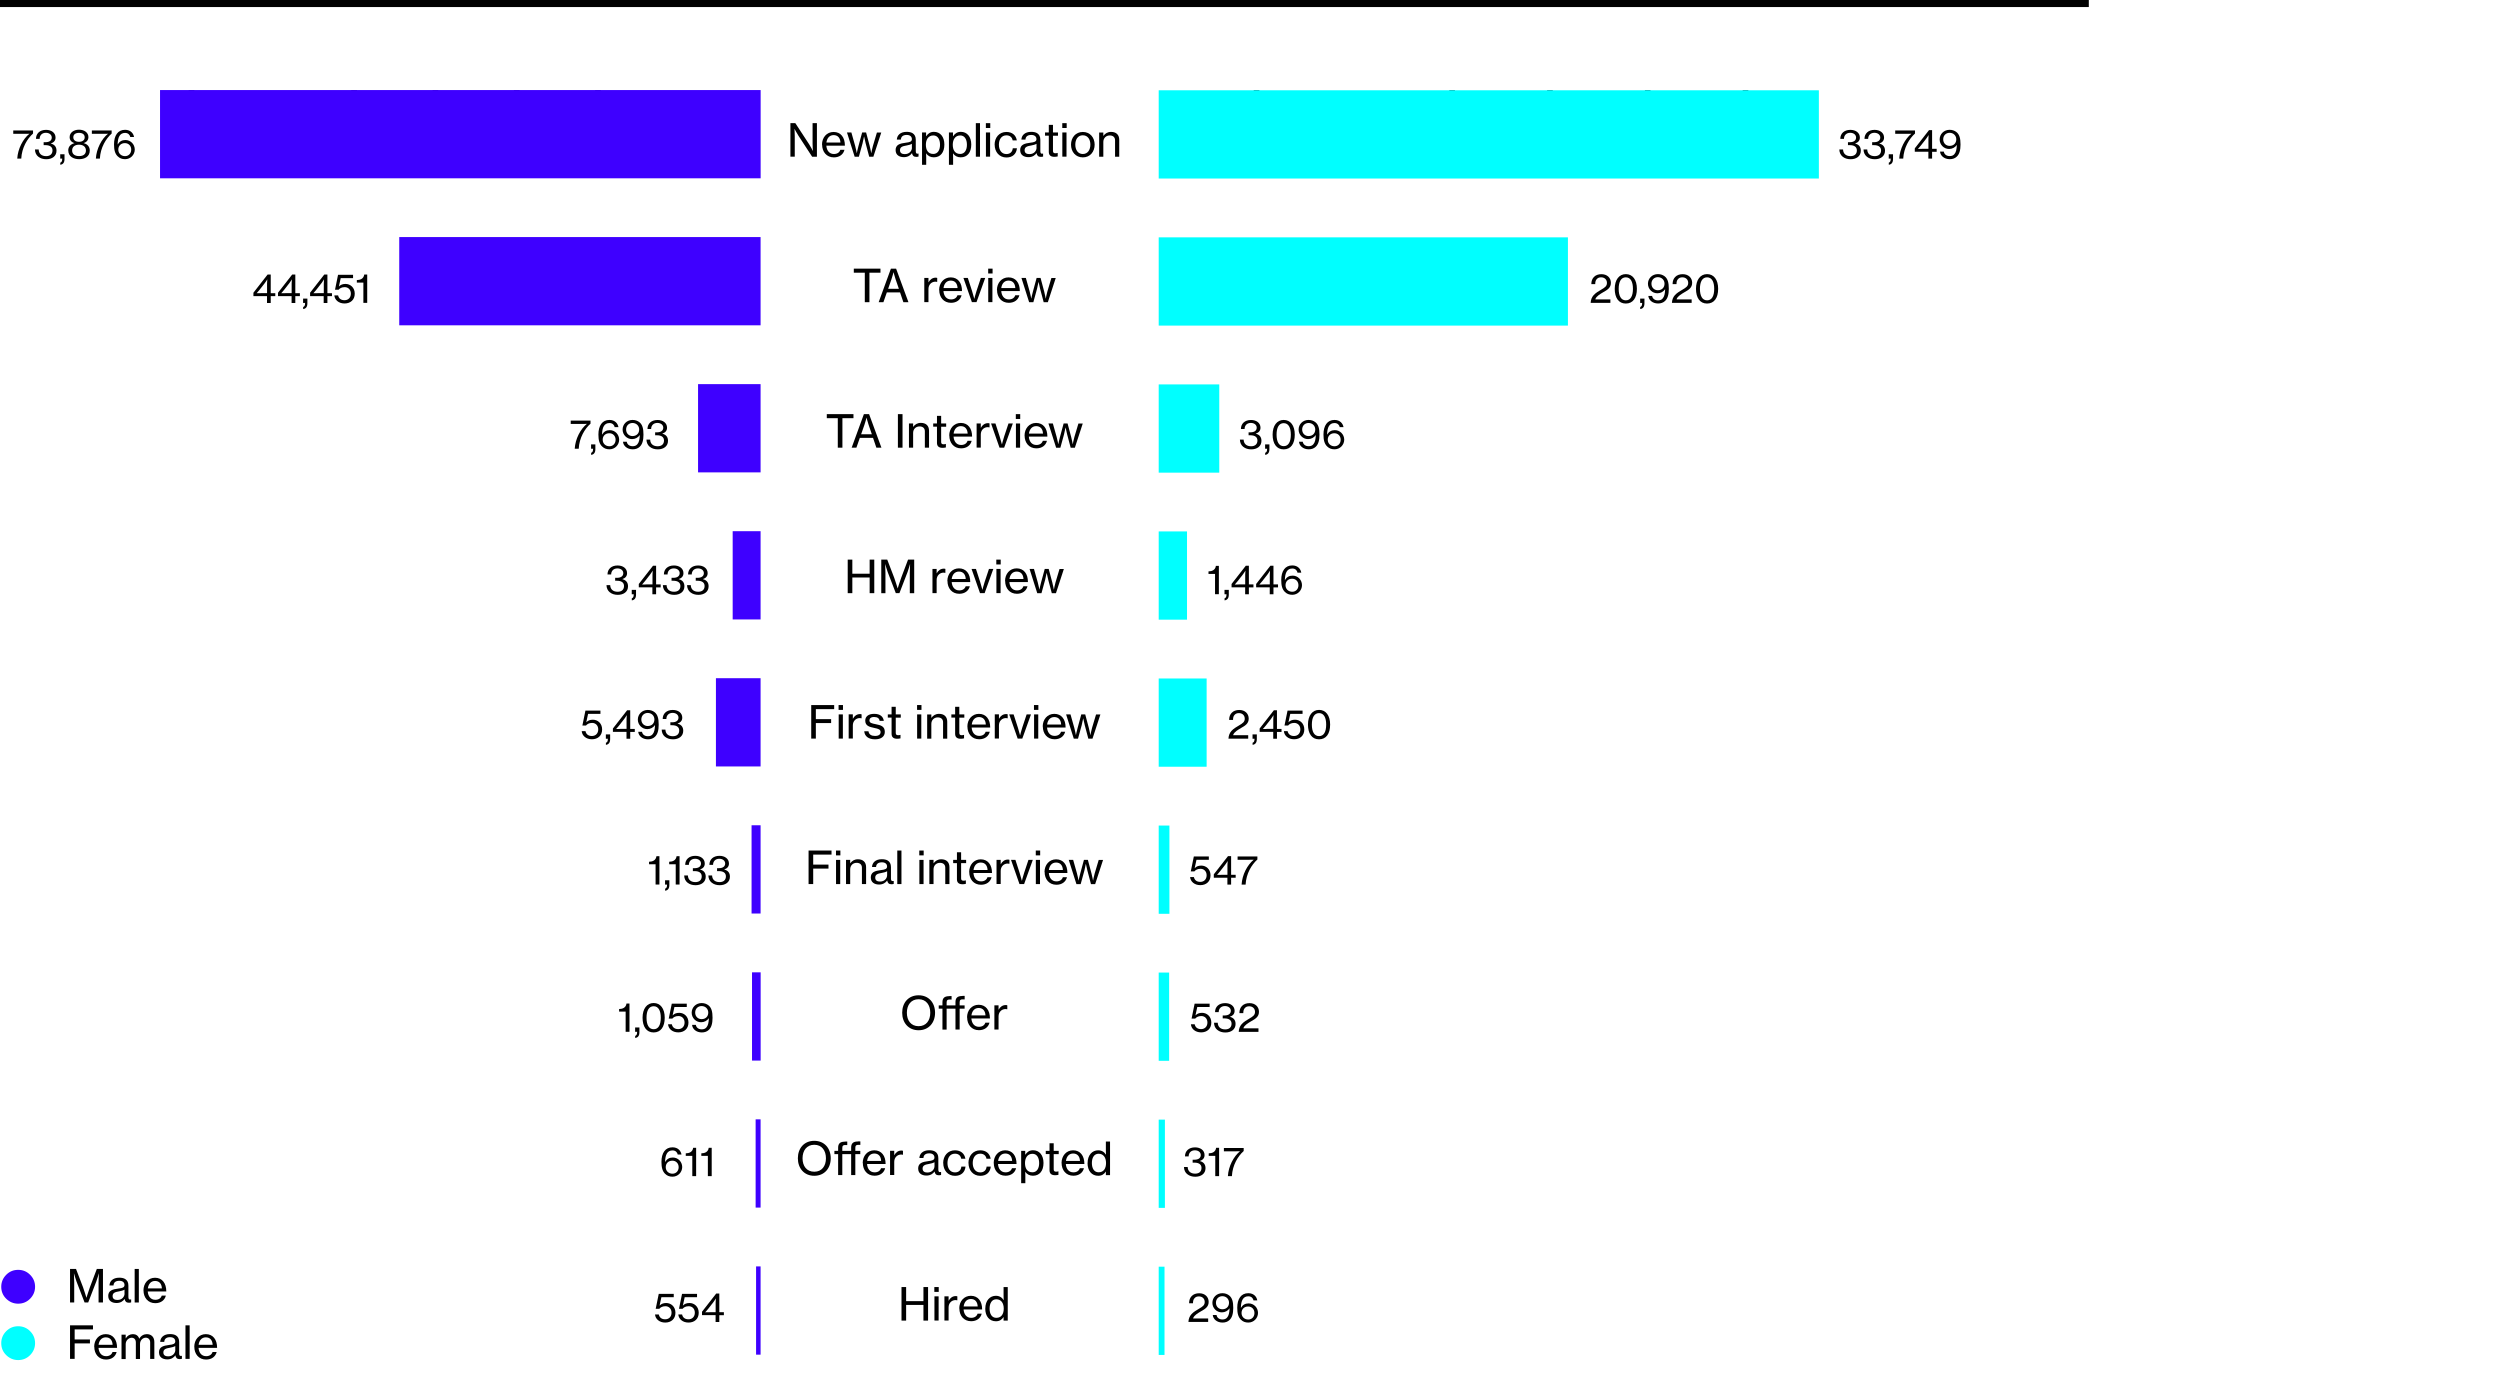 <?xml version="1.0" encoding="UTF-8"?><svg id="Ebene_1" xmlns="http://www.w3.org/2000/svg" viewBox="0 0 443.34 243.56"><defs><style>.cls-1{stroke-width:1.5px;}.cls-1,.cls-2{fill:none;stroke:#000;}.cls-3{fill:#3e00ff;}.cls-4{fill:#3e00ff;}.cls-2{stroke-miterlimit:10;}.cls-5{fill:aqua;}</style></defs><path class="cls-2" d="M222.83,16.01v5.87M257.51,16.01v5.87M274.86,16.01v5.87M292.2,16.01v5.87M309.54,16.01v5.87"/><rect class="cls-5" x="205.48" y="16.01" width="117.07" height="15.65"/><rect class="cls-5" x="205.48" y="42.09" width="72.57" height="15.65"/><rect class="cls-5" x="205.48" y="68.17" width="10.74" height="15.65"/><rect class="cls-5" x="205.48" y="94.24" width="5.02" height="15.65"/><rect class="cls-5" x="205.48" y="120.32" width="8.5" height="15.65"/><rect class="cls-5" x="205.48" y="146.4" width="1.9" height="15.65"/><rect class="cls-5" x="205.48" y="172.47" width="1.85" height="15.65"/><rect class="cls-5" x="205.48" y="198.55" width="1.1" height="15.65"/><rect class="cls-5" x="205.48" y="224.63" width="1.03" height="15.65"/><path class="cls-2" d="M106.05,15.97v5.87M91.63,15.97v5.87M77.21,15.97v5.87M62.8,15.97v5.87M33.96,15.97v5.87"/><rect class="cls-3" x="28.38" y="15.97" width="106.51" height="15.65"/><rect class="cls-3" x="70.8" y="42.04" width="64.08" height="15.65"/><rect class="cls-3" x="123.79" y="68.12" width="11.09" height="15.65"/><rect class="cls-3" x="129.93" y="94.2" width="4.95" height="15.65"/><rect class="cls-3" x="126.96" y="120.27" width="7.92" height="15.65"/><rect class="cls-3" x="133.28" y="146.35" width="1.6" height="15.65"/><rect class="cls-3" x="133.36" y="172.43" width="1.53" height="15.65"/><rect class="cls-3" x="134" y="198.5" width=".88" height="15.65"/><rect class="cls-3" x="134.08" y="224.58" width=".8" height="15.65"/><path d="M5.21,23.72h0s-.39.01-.92.01h-1.94v-.59h3.51v.54c-1.01.9-1.99,2.49-2.09,4.45h-.71c.1-1.75,1.02-3.5,2.15-4.41Z"/><path d="M6.79,27.79c-.36-.29-.58-.73-.59-1.28h.66c.02.74.51,1.18,1.32,1.18.67,0,1.13-.34,1.13-1.02,0-.61-.46-.93-1.26-.93h-.31v-.52h.31c.74,0,1.13-.32,1.13-.83s-.46-.84-1.04-.84c-.7,0-1.11.46-1.11,1.08h-.65c0-.94.67-1.6,1.79-1.6.94,0,1.68.51,1.68,1.37,0,.56-.34.88-.83,1.04v.02c.69.18,1,.62,1,1.27,0,.97-.79,1.51-1.81,1.51-.56,0-1.05-.15-1.41-.45Z"/><path d="M10.69,28.85c.2-.07.34-.21.34-.65v-.07h-.35v-.77h.76v.84c0,.62-.25.95-.75,1.02v-.36Z"/><path d="M12.1,26.69c0-.71.46-1.12,1.09-1.3v-.02c-.54-.16-.84-.54-.84-1.05,0-.8.72-1.32,1.66-1.32s1.67.51,1.67,1.31c0,.51-.3.89-.83,1.06v.02c.64.16,1.07.62,1.07,1.3,0,1.11-.93,1.54-1.88,1.54s-1.93-.43-1.93-1.54ZM15.24,26.69c0-.63-.46-1.03-1.23-1.03s-1.22.4-1.22,1.03.46.99,1.24.99,1.21-.37,1.21-.99ZM15.02,24.35c0-.5-.38-.79-1.01-.79s-1.01.29-1.01.79.39.8,1.01.8,1.01-.3,1.01-.8Z"/><path d="M19.15,23.72h0s-.39.01-.92.01h-1.94v-.59h3.51v.54c-1.01.9-1.99,2.49-2.09,4.45h-.71c.1-1.75,1.02-3.5,2.15-4.41Z"/><path d="M20.91,27.76c-.52-.48-.69-1.16-.69-2.16,0-.78.17-1.43.5-1.88.33-.45.81-.7,1.46-.7,1,0,1.5.67,1.59,1.28h-.67c-.05-.34-.35-.73-.91-.73-.94,0-1.3.76-1.33,2.05h.01c.33-.55.77-.79,1.37-.79.92,0,1.65.75,1.66,1.68,0,.95-.76,1.72-1.72,1.72-.56,0-.97-.18-1.27-.48ZM23.27,26.54c0-.69-.48-1.16-1.12-1.16-.69,0-1.17.46-1.17,1.15s.52,1.16,1.19,1.16c.63,0,1.1-.47,1.1-1.16Z"/><path d="M47.36,52.51h-2.42v-.6l2.52-3.23h.55v3.31h.81v.53h-.81v1.21h-.66v-1.21ZM46.23,51.98h1.13v-1.69c0-.27.04-.74.04-.74h-.01s-.23.39-.43.65l-.92,1.18c-.2.25-.53.62-.53.62h0s.46-.01.74-.01Z"/><path d="M51.72,52.51h-2.42v-.6l2.52-3.23h.55v3.31h.81v.53h-.81v1.21h-.66v-1.21ZM50.59,51.98h1.13v-1.69c0-.27.04-.74.04-.74h-.01s-.23.39-.43.65l-.92,1.18c-.2.25-.53.62-.53.62h0s.46-.01.74-.01Z"/><path d="M53.76,54.44c.2-.07.34-.21.34-.65v-.07h-.35v-.77h.76v.84c0,.62-.25.95-.75,1.02v-.36Z"/><path d="M57.41,52.51h-2.42v-.6l2.52-3.23h.55v3.31h.81v.53h-.81v1.21h-.66v-1.21ZM56.29,51.98h1.13v-1.69c0-.27.04-.74.04-.74h-.01s-.23.39-.43.65l-.92,1.18c-.2.25-.53.62-.53.62h0s.46-.01.74-.01Z"/><path d="M59.29,52.38h.67c.1.5.46.86,1.13.86s1.13-.46,1.13-1.17-.48-1.15-1.08-1.15c-.55,0-.9.22-1.09.46h-.64l.54-2.65h2.66v.59h-2.19l-.32,1.48h.01c.28-.29.64-.45,1.16-.45.84,0,1.64.63,1.64,1.73s-.77,1.74-1.81,1.74-1.75-.64-1.81-1.44Z"/><path d="M64.44,50.12h-1.16v-.45c.63-.01,1.22-.25,1.31-.98h.53v5.02h-.68v-3.59Z"/><path d="M104.07,75.17h0s-.39.01-.92.01h-1.94v-.59h3.51v.54c-1.01.9-1.99,2.49-2.09,4.45h-.71c.1-1.75,1.02-3.5,2.15-4.41Z"/><path d="M104.83,80.3c.2-.07.34-.21.34-.65v-.07h-.35v-.77h.76v.84c0,.62-.25.95-.75,1.02v-.36Z"/><path d="M106.81,79.21c-.52-.48-.69-1.16-.69-2.16,0-.78.17-1.43.5-1.88.33-.45.81-.7,1.46-.7,1,0,1.5.67,1.59,1.28h-.67c-.05-.34-.35-.73-.91-.73-.94,0-1.3.76-1.33,2.05h.01c.33-.55.77-.79,1.37-.79.92,0,1.65.75,1.66,1.68,0,.95-.76,1.72-1.72,1.72-.56,0-.97-.18-1.27-.48ZM109.17,77.99c0-.69-.48-1.16-1.12-1.16-.69,0-1.17.46-1.17,1.15s.52,1.16,1.19,1.16c.63,0,1.1-.47,1.1-1.16Z"/><path d="M110.47,78.34h.68c.06.41.4.79,1.04.79.37,0,.64-.11.83-.34.29-.32.41-.85.44-1.63h-.01c-.32.44-.78.71-1.37.71-.92,0-1.67-.76-1.67-1.69,0-.95.75-1.71,1.77-1.71.5,0,.88.16,1.18.38.57.43.75,1.15.75,2.24,0,1-.2,1.73-.69,2.16-.3.28-.71.43-1.21.43-.99,0-1.67-.61-1.73-1.34ZM113.35,76.17c0-.69-.53-1.16-1.18-1.16s-1.14.47-1.14,1.16.5,1.16,1.13,1.16c.73,0,1.19-.48,1.19-1.16Z"/><path d="M115.23,79.24c-.36-.29-.58-.73-.59-1.28h.66c.02.74.51,1.18,1.32,1.18.67,0,1.13-.34,1.13-1.02,0-.61-.46-.93-1.26-.93h-.31v-.52h.31c.74,0,1.13-.32,1.13-.83s-.46-.84-1.04-.84c-.7,0-1.11.46-1.11,1.08h-.65c0-.94.67-1.6,1.79-1.6.94,0,1.68.51,1.68,1.37,0,.56-.34.88-.83,1.04v.02c.69.18,1,.62,1,1.27,0,.97-.79,1.51-1.81,1.51-.56,0-1.05-.15-1.41-.45Z"/><path d="M108.14,105.04c-.36-.29-.58-.73-.59-1.28h.66c.02.74.51,1.18,1.32,1.18.67,0,1.13-.34,1.13-1.02,0-.61-.46-.93-1.26-.93h-.31v-.52h.31c.74,0,1.13-.32,1.13-.83s-.46-.84-1.04-.84c-.7,0-1.11.46-1.11,1.08h-.65c0-.94.67-1.6,1.79-1.6.94,0,1.68.51,1.68,1.37,0,.56-.34.88-.83,1.04v.02c.69.18,1,.62,1,1.27,0,.97-.79,1.51-1.81,1.51-.56,0-1.05-.15-1.41-.45Z"/><path d="M112.04,106.1c.2-.07.34-.21.34-.65v-.07h-.35v-.77h.76v.84c0,.62-.25.95-.75,1.02v-.36Z"/><path d="M115.7,104.16h-2.42v-.6l2.52-3.23h.55v3.31h.81v.53h-.81v1.21h-.66v-1.21ZM114.58,103.64h1.13v-1.69c0-.27.04-.74.04-.74h-.01s-.23.39-.43.65l-.92,1.18c-.2.25-.53.62-.53.62h0s.46-.01.74-.01Z"/><path d="M118.14,105.04c-.36-.29-.58-.73-.59-1.28h.66c.02.74.51,1.18,1.32,1.18.67,0,1.13-.34,1.13-1.02,0-.61-.46-.93-1.26-.93h-.31v-.52h.31c.74,0,1.13-.32,1.13-.83s-.46-.84-1.04-.84c-.7,0-1.11.46-1.11,1.08h-.65c0-.94.67-1.6,1.79-1.6.94,0,1.68.51,1.68,1.37,0,.56-.34.88-.83,1.04v.02c.69.18,1,.62,1,1.27,0,.97-.79,1.51-1.81,1.51-.56,0-1.05-.15-1.41-.45Z"/><path d="M122.43,105.04c-.36-.29-.58-.73-.59-1.28h.66c.02.74.51,1.18,1.32,1.18.67,0,1.13-.34,1.13-1.02,0-.61-.46-.93-1.26-.93h-.31v-.52h.31c.74,0,1.13-.32,1.13-.83s-.46-.84-1.04-.84c-.7,0-1.11.46-1.11,1.08h-.65c0-.94.67-1.6,1.79-1.6.94,0,1.68.51,1.68,1.37,0,.56-.34.88-.83,1.04v.02c.69.18,1,.62,1,1.27,0,.97-.79,1.51-1.81,1.51-.56,0-1.05-.15-1.41-.45Z"/><path d="M103.16,129.66h.67c.1.5.46.86,1.13.86s1.13-.46,1.13-1.17-.48-1.15-1.08-1.15c-.55,0-.9.22-1.09.46h-.64l.54-2.65h2.66v.59h-2.19l-.32,1.48h.01c.28-.29.64-.45,1.16-.45.84,0,1.64.63,1.64,1.73s-.77,1.74-1.81,1.74-1.75-.64-1.81-1.44Z"/><path d="M107.45,131.72c.2-.07.34-.21.34-.65v-.07h-.35v-.77h.76v.84c0,.62-.25.95-.75,1.02v-.36Z"/><path d="M111.11,129.79h-2.42v-.6l2.52-3.23h.55v3.31h.81v.53h-.81v1.21h-.66v-1.21ZM109.98,129.26h1.13v-1.69c0-.27.04-.74.04-.74h-.01s-.23.39-.43.65l-.92,1.18c-.2.25-.53.62-.53.62h0s.46-.01.74-.01Z"/><path d="M113.17,129.77h.68c.06.41.4.79,1.04.79.37,0,.64-.11.83-.34.29-.32.41-.85.44-1.63h-.01c-.32.44-.78.71-1.37.71-.92,0-1.67-.76-1.67-1.69,0-.95.75-1.71,1.77-1.71.5,0,.88.16,1.18.38.57.43.75,1.15.75,2.24,0,1-.2,1.73-.69,2.16-.3.28-.71.43-1.21.43-.99,0-1.67-.61-1.73-1.34ZM116.05,127.59c0-.69-.53-1.16-1.18-1.16s-1.14.47-1.14,1.16.5,1.16,1.13,1.16c.73,0,1.19-.48,1.19-1.16Z"/><path d="M117.93,130.66c-.36-.29-.58-.73-.59-1.28h.66c.02.74.51,1.18,1.32,1.18.67,0,1.13-.34,1.13-1.02,0-.61-.46-.93-1.26-.93h-.31v-.52h.31c.74,0,1.13-.32,1.13-.83s-.46-.84-1.04-.84c-.7,0-1.11.46-1.11,1.08h-.65c0-.94.67-1.6,1.79-1.6.94,0,1.68.51,1.68,1.37,0,.56-.34.88-.83,1.04v.02c.69.18,1,.62,1,1.27,0,.97-.79,1.51-1.81,1.51-.56,0-1.05-.15-1.41-.45Z"/><path d="M117.99,208.2c-.52-.48-.69-1.16-.69-2.16,0-.78.17-1.43.5-1.88.33-.45.81-.7,1.46-.7,1,0,1.5.67,1.59,1.28h-.67c-.05-.34-.35-.73-.91-.73-.94,0-1.3.76-1.33,2.05h.01c.33-.55.77-.79,1.37-.79.92,0,1.65.75,1.66,1.68,0,.95-.76,1.72-1.72,1.72-.56,0-.97-.18-1.27-.48ZM120.35,206.99c0-.69-.48-1.16-1.12-1.16-.69,0-1.17.46-1.17,1.15s.52,1.16,1.19,1.16c.63,0,1.1-.47,1.1-1.16Z"/><path d="M122.77,204.98h-1.16v-.45c.63-.01,1.22-.25,1.31-.98h.53v5.02h-.68v-3.59Z"/><path d="M125.53,204.98h-1.16v-.45c.63-.01,1.22-.25,1.31-.98h.53v5.02h-.68v-3.59Z"/><path d="M116.16,233.1h.67c.1.5.46.86,1.13.86s1.13-.46,1.13-1.17-.48-1.15-1.08-1.15c-.55,0-.9.22-1.09.46h-.64l.54-2.65h2.66v.59h-2.19l-.32,1.48h.01c.28-.29.64-.45,1.16-.45.84,0,1.64.63,1.64,1.73s-.77,1.74-1.81,1.74-1.75-.64-1.81-1.44Z"/><path d="M120.29,233.1h.67c.1.5.46.86,1.13.86s1.13-.46,1.13-1.17-.48-1.15-1.08-1.15c-.55,0-.9.22-1.09.46h-.64l.54-2.65h2.66v.59h-2.19l-.32,1.48h.01c.28-.29.64-.45,1.16-.45.84,0,1.64.63,1.64,1.73s-.77,1.74-1.81,1.74-1.75-.64-1.81-1.44Z"/><path d="M126.91,233.22h-2.42v-.6l2.52-3.23h.55v3.31h.81v.53h-.81v1.21h-.66v-1.21ZM125.78,232.7h1.13v-1.69c0-.27.04-.74.04-.74h-.01s-.23.39-.43.65l-.92,1.18c-.2.25-.53.62-.53.62h0s.46-.01.74-.01Z"/><path d="M110.95,179.39h-1.16v-.45c.63-.01,1.22-.25,1.31-.98h.53v5.02h-.68v-3.59Z"/><path d="M112.64,183.7c.2-.07.34-.21.34-.65v-.07h-.35v-.77h.76v.84c0,.62-.25.95-.75,1.02v-.36Z"/><path d="M113.95,180.48c0-1.61.78-2.61,1.97-2.61s1.96.98,1.96,2.61-.71,2.61-1.97,2.61-1.96-1.02-1.96-2.61ZM117.18,180.48c0-1.24-.41-2.04-1.26-2.04s-1.27.78-1.27,2.04.42,2.04,1.27,2.04,1.26-.78,1.26-2.04Z"/><path d="M118.47,181.64h.67c.1.5.46.86,1.13.86s1.13-.46,1.13-1.17-.48-1.15-1.08-1.15c-.55,0-.9.22-1.09.46h-.64l.54-2.65h2.66v.59h-2.19l-.32,1.48h.01c.28-.29.64-.45,1.16-.45.84,0,1.64.63,1.64,1.73s-.77,1.74-1.81,1.74-1.75-.64-1.81-1.44Z"/><path d="M122.72,181.75h.68c.06.41.4.79,1.04.79.37,0,.64-.11.83-.34.29-.32.41-.85.44-1.63h-.01c-.32.44-.78.71-1.37.71-.92,0-1.67-.76-1.67-1.69,0-.95.75-1.71,1.77-1.71.5,0,.88.16,1.18.38.57.43.75,1.15.75,2.24,0,1-.2,1.73-.69,2.16-.3.28-.71.43-1.21.43-.99,0-1.67-.61-1.73-1.34ZM125.6,179.57c0-.69-.53-1.16-1.18-1.16s-1.14.47-1.14,1.16.5,1.16,1.13,1.16c.73,0,1.19-.48,1.19-1.16Z"/><path class="cls-4" d="M5.34,226.07c-.58-.59-1.29-.88-2.12-.88s-1.54.29-2.12.88-.88,1.29-.88,2.12.29,1.54.88,2.12c.59.58,1.3.88,2.12.88s1.54-.29,2.12-.88c.58-.59.88-1.29.88-2.12s-.29-1.53-.88-2.12h0Z"/><path d="M12.42,225.03h1.06l1.24,3.23c.24.65.6,1.86.6,1.86h.02s.37-1.21.61-1.86l1.22-3.23h1.09v5.95h-.78v-3.6c0-.53.05-1.53.05-1.53h-.02s-.24.9-.42,1.36l-1.45,3.77h-.64l-1.45-3.77c-.17-.46-.42-1.36-.42-1.36h-.02s.05,1,.05,1.53v3.6h-.74v-5.95Z"/><path d="M19.19,229.85c0-1,.74-1.21,1.85-1.35.63-.07,1.04-.18,1.04-.62,0-.46-.33-.75-.92-.75-.68,0-1.01.32-1.03.83h-.72c.03-.73.58-1.38,1.74-1.38.41,0,.77.07,1.04.23.36.22.58.59.58,1.17v2.01c0,.34.08.53.46.45h.03v.52c-.1.03-.22.06-.4.06-.46,0-.68-.22-.76-.67h0c-.27.38-.71.72-1.44.72-.82,0-1.46-.4-1.46-1.22ZM22.08,229.4v-.7c-.22.14-.59.24-.94.3-.7.12-1.17.25-1.17.84,0,.55.42.69.86.69.86,0,1.26-.63,1.26-1.13Z"/><path d="M23.88,225.03h.74v5.95h-.74v-5.95Z"/><path d="M25.44,228.84c0-1.25.82-2.25,2.05-2.25.64,0,1.14.25,1.47.66.35.42.53,1.04.53,1.77h-3.29c.06.84.51,1.48,1.34,1.48.59,0,1-.28,1.14-.74h.73c-.19.8-.88,1.34-1.87,1.34-1.32,0-2.09-1.01-2.09-2.26ZM26.22,228.48h2.49c-.04-.82-.46-1.32-1.21-1.32s-1.18.56-1.28,1.32Z"/><path class="cls-5" d="M5.34,236.07c-.58-.59-1.29-.88-2.12-.88s-1.54.29-2.12.88-.88,1.29-.88,2.12.29,1.54.88,2.12c.59.58,1.3.88,2.12.88s1.54-.29,2.12-.88c.58-.59.88-1.29.88-2.12s-.29-1.53-.88-2.12h0Z"/><path d="M12.42,235.03h4.07v.72h-3.25v1.78h2.71v.7h-2.71v2.75h-.82v-5.95Z"/><path d="M16.7,238.84c0-1.25.82-2.25,2.06-2.25.64,0,1.14.25,1.47.66.35.42.53,1.04.53,1.77h-3.29c.06.84.51,1.48,1.34,1.48.59,0,1-.28,1.14-.74h.73c-.19.8-.88,1.34-1.87,1.34-1.32,0-2.09-1.01-2.09-2.26ZM17.48,238.48h2.49c-.04-.82-.46-1.32-1.21-1.32s-1.18.56-1.28,1.32Z"/><path d="M21.55,236.69h.74v.64h.02c.26-.46.72-.74,1.27-.74.52,0,.94.27,1.11.8h.02c.3-.54.81-.8,1.33-.8.78,0,1.33.5,1.33,1.4v3h-.74v-2.93c0-.53-.34-.84-.78-.84-.54,0-1.02.47-1.02,1.13v2.65h-.74v-2.93c0-.53-.3-.84-.74-.84-.51,0-1.06.47-1.06,1.13v2.65h-.74v-4.29Z"/><path d="M28.19,239.85c0-1,.74-1.21,1.85-1.35.63-.07,1.04-.18,1.04-.62,0-.46-.33-.75-.92-.75-.68,0-1.01.32-1.03.83h-.72c.03-.73.58-1.38,1.74-1.38.41,0,.77.07,1.04.23.36.22.58.59.58,1.17v2.01c0,.34.08.53.46.45h.03v.52c-.1.03-.22.06-.4.06-.46,0-.68-.22-.76-.67h0c-.27.38-.71.72-1.44.72-.82,0-1.46-.4-1.46-1.22ZM31.08,239.4v-.7c-.22.14-.59.24-.94.3-.7.12-1.17.25-1.17.84,0,.55.42.69.86.69.86,0,1.26-.63,1.26-1.13Z"/><path d="M32.89,235.03h.74v5.95h-.74v-5.95Z"/><path d="M34.45,238.84c0-1.25.82-2.25,2.05-2.25.64,0,1.14.25,1.47.66.35.42.53,1.04.53,1.77h-3.29c.06.84.51,1.48,1.34,1.48.59,0,1-.28,1.14-.74h.73c-.19.8-.88,1.34-1.87,1.34-1.32,0-2.09-1.01-2.09-2.26ZM35.22,238.48h2.49c-.04-.82-.46-1.32-1.21-1.32s-1.18.56-1.28,1.32Z"/><path d="M140.18,21.84h.86l2.44,3.73c.29.44.66,1.18.66,1.18h.02s-.06-.78-.06-1.27v-3.64h.77v5.95h-.85l-2.43-3.73c-.29-.45-.68-1.18-.68-1.18h-.02s.05.78.05,1.25v3.65h-.77v-5.95Z"/><path d="M145.77,25.65c0-1.25.82-2.25,2.06-2.25.64,0,1.14.25,1.47.66.35.42.53,1.04.53,1.77h-3.29c.06.84.51,1.48,1.34,1.48.59,0,1-.28,1.14-.74h.73c-.19.8-.88,1.34-1.87,1.34-1.32,0-2.09-1.01-2.09-2.26ZM146.55,25.28h2.49c-.04-.82-.46-1.32-1.21-1.32s-1.18.56-1.28,1.32Z"/><path d="M150.19,23.49h.79l.67,2.38c.14.49.28,1.26.28,1.26h.02s.14-.72.29-1.24l.65-2.4h.7l.64,2.4c.12.46.27,1.25.27,1.25h.02s.12-.74.28-1.26l.71-2.38h.77l-1.4,4.29h-.74l-.63-2.37c-.1-.42-.27-1.2-.27-1.2h-.02s-.16.79-.26,1.2l-.65,2.37h-.75l-1.36-4.29Z"/><path d="M158.82,26.65c0-1,.74-1.21,1.85-1.35.63-.07,1.04-.18,1.04-.62,0-.46-.33-.75-.92-.75-.68,0-1.01.32-1.03.83h-.72c.03-.73.58-1.38,1.74-1.38.41,0,.77.07,1.04.23.36.22.58.59.58,1.17v2.01c0,.34.08.53.46.45h.03v.52c-.1.03-.22.06-.4.06-.46,0-.68-.22-.76-.67h0c-.27.38-.71.72-1.44.72-.82,0-1.46-.4-1.46-1.22ZM161.71,26.2v-.7c-.22.14-.59.24-.94.3-.7.12-1.17.25-1.17.84,0,.55.42.69.86.69.86,0,1.26-.63,1.26-1.13Z"/><path d="M163.49,23.49h.74v.67h.02c.32-.49.75-.78,1.37-.78,1.1,0,1.85.85,1.85,2.26s-.71,2.26-1.87,2.26c-.58,0-1.06-.24-1.35-.7h-.02c0,.15.02.39.02.72v1.3h-.74v-5.75ZM166.7,25.67c0-.94-.39-1.65-1.18-1.65-.91,0-1.33.74-1.33,1.65s.37,1.63,1.32,1.63c.79,0,1.19-.7,1.19-1.63Z"/><path d="M168.26,23.49h.74v.67h.02c.32-.49.75-.78,1.37-.78,1.1,0,1.85.85,1.85,2.26s-.71,2.26-1.87,2.26c-.58,0-1.06-.24-1.35-.7h-.02c0,.15.02.39.02.72v1.3h-.74v-5.75ZM171.47,25.67c0-.94-.39-1.65-1.18-1.65-.91,0-1.33.74-1.33,1.65s.37,1.63,1.32,1.63c.79,0,1.19-.7,1.19-1.63Z"/><path d="M173.05,21.84h.74v5.95h-.74v-5.95Z"/><path d="M174.83,21.84h.78v.86h-.78v-.86ZM174.84,23.49h.74v4.29h-.74v-4.29Z"/><path d="M176.38,25.65c0-1.25.81-2.25,2.09-2.25,1.03,0,1.7.58,1.85,1.5h-.74c-.1-.56-.49-.9-1.11-.9-.88,0-1.33.73-1.33,1.66s.46,1.66,1.33,1.66c.67,0,1.07-.39,1.13-1.03h.74c-.1,1.02-.78,1.64-1.86,1.64-1.29,0-2.09-1.01-2.09-2.26Z"/><path d="M180.91,26.65c0-1,.74-1.21,1.85-1.35.63-.07,1.04-.18,1.04-.62,0-.46-.33-.75-.92-.75-.68,0-1.01.32-1.03.83h-.72c.03-.73.58-1.38,1.74-1.38.41,0,.77.07,1.04.23.36.22.58.59.58,1.17v2.01c0,.34.08.53.46.45h.03v.52c-.1.03-.22.06-.4.06-.46,0-.68-.22-.76-.67h0c-.27.38-.71.72-1.44.72-.82,0-1.46-.4-1.46-1.22ZM183.81,26.2v-.7c-.22.14-.59.24-.94.3-.7.12-1.17.25-1.17.84,0,.55.42.69.86.69.86,0,1.26-.63,1.26-1.13Z"/><path d="M185.32,23.49h.67v-1.35h.74v1.35h.89v.58h-.89v2.71c0,.31.17.4.44.4.13,0,.3-.03.38-.06h.02v.62c-.2.05-.41.07-.6.07-.58,0-.98-.24-.98-.87v-2.88h-.67v-.58Z"/><path d="M188.38,21.84h.78v.86h-.78v-.86ZM188.39,23.49h.74v4.29h-.74v-4.29Z"/><path d="M189.93,25.65c0-1.25.81-2.25,2.1-2.25s2.09,1.01,2.09,2.25-.79,2.26-2.09,2.26-2.1-1.01-2.1-2.26ZM193.36,25.65c0-.93-.46-1.66-1.34-1.66s-1.33.74-1.33,1.66.46,1.66,1.33,1.66,1.34-.73,1.34-1.66Z"/><path d="M195.65,24.1h.02c.31-.43.74-.71,1.36-.71.9,0,1.45.5,1.45,1.4v3h-.74v-2.91c0-.55-.36-.86-.94-.86-.66,0-1.14.47-1.14,1.16v2.61h-.74v-4.29h.74v.61Z"/><path d="M151.41,47.64h4.73v.72h-1.96v5.23h-.82v-5.23h-1.95v-.72Z"/><path d="M158,47.64h.91l2.19,5.95h-.9l-.59-1.74h-2.34l-.61,1.74h-.84l2.17-5.95ZM157.5,51.21h1.9l-.57-1.66c-.2-.58-.36-1.26-.36-1.26h-.02s-.18.71-.37,1.26l-.58,1.66Z"/><path d="M164.64,50.07h.02c.26-.5.7-.83,1.27-.83.12,0,.19.02.27.05v.7h-.02c-.1-.03-.18-.04-.3-.04-.66,0-1.23.5-1.23,1.3v2.33h-.74v-4.29h.74v.78Z"/><path d="M166.54,51.44c0-1.25.82-2.25,2.06-2.25.64,0,1.14.25,1.47.66.35.42.53,1.04.53,1.77h-3.29c.06.84.51,1.48,1.34,1.48.59,0,1-.28,1.14-.74h.73c-.19.8-.88,1.34-1.87,1.34-1.32,0-2.09-1.01-2.09-2.26ZM167.32,51.08h2.49c-.04-.82-.46-1.32-1.21-1.32s-1.18.56-1.28,1.32Z"/><path d="M170.84,49.29h.79l.75,2.32c.18.58.39,1.37.39,1.37h.02s.18-.79.38-1.37l.77-2.32h.77l-1.54,4.29h-.82l-1.5-4.29Z"/><path d="M175.24,47.64h.78v.86h-.78v-.86ZM175.25,49.29h.74v4.29h-.74v-4.29Z"/><path d="M176.79,51.44c0-1.25.82-2.25,2.06-2.25.64,0,1.14.25,1.47.66.35.42.53,1.04.53,1.77h-3.29c.06.84.51,1.48,1.34,1.48.59,0,1-.28,1.14-.74h.73c-.19.8-.88,1.34-1.87,1.34-1.32,0-2.09-1.01-2.09-2.26ZM177.56,51.08h2.49c-.04-.82-.46-1.32-1.21-1.32s-1.18.56-1.28,1.32Z"/><path d="M181.13,49.29h.79l.67,2.38c.14.49.28,1.26.28,1.26h.02s.14-.72.29-1.24l.65-2.4h.7l.64,2.4c.12.46.27,1.25.27,1.25h.02s.12-.74.28-1.26l.71-2.38h.77l-1.4,4.29h-.74l-.63-2.37c-.1-.42-.27-1.2-.27-1.2h-.02s-.16.79-.26,1.2l-.65,2.37h-.75l-1.36-4.29Z"/><path d="M146.62,73.44h4.73v.72h-1.96v5.23h-.82v-5.23h-1.95v-.72Z"/><path d="M153.21,73.44h.91l2.19,5.95h-.9l-.59-1.74h-2.34l-.61,1.74h-.84l2.17-5.95ZM152.71,77.01h1.9l-.57-1.66c-.2-.58-.36-1.26-.36-1.26h-.02s-.18.71-.37,1.26l-.58,1.66Z"/><path d="M159.23,73.44h.82v5.95h-.82v-5.95Z"/><path d="M161.92,75.7h.02c.31-.43.74-.71,1.36-.71.9,0,1.45.5,1.45,1.4v3h-.74v-2.91c0-.55-.36-.86-.94-.86-.66,0-1.14.47-1.14,1.16v2.61h-.74v-4.29h.74v.61Z"/><path d="M165.49,75.1h.67v-1.35h.74v1.35h.89v.58h-.89v2.71c0,.31.17.4.44.4.13,0,.3-.03.38-.06h.02v.62c-.2.05-.41.07-.6.07-.58,0-.98-.24-.98-.87v-2.88h-.67v-.58Z"/><path d="M168.33,77.25c0-1.25.82-2.25,2.06-2.25.64,0,1.14.25,1.47.66.35.42.53,1.04.53,1.77h-3.29c.06.84.51,1.48,1.34,1.48.59,0,1-.28,1.14-.74h.73c-.19.8-.88,1.34-1.87,1.34-1.32,0-2.09-1.01-2.09-2.26ZM169.11,76.89h2.49c-.04-.82-.46-1.32-1.21-1.32s-1.18.56-1.28,1.32Z"/><path d="M173.92,75.87h.02c.26-.5.7-.83,1.27-.83.12,0,.19.02.27.05v.7h-.02c-.1-.03-.18-.04-.3-.04-.66,0-1.23.5-1.23,1.3v2.33h-.74v-4.29h.74v.78Z"/><path d="M175.74,75.1h.79l.75,2.32c.18.58.39,1.37.39,1.37h.02s.18-.79.38-1.37l.77-2.32h.77l-1.54,4.29h-.82l-1.5-4.29Z"/><path d="M180.14,73.44h.78v.86h-.78v-.86ZM180.16,75.1h.74v4.29h-.74v-4.29Z"/><path d="M181.69,77.25c0-1.25.82-2.25,2.05-2.25.64,0,1.14.25,1.47.66.35.42.53,1.04.53,1.77h-3.29c.06.84.51,1.48,1.34,1.48.59,0,1-.28,1.14-.74h.73c-.19.8-.88,1.34-1.87,1.34-1.32,0-2.09-1.01-2.09-2.26ZM182.47,76.89h2.49c-.04-.82-.46-1.32-1.21-1.32s-1.18.56-1.28,1.32Z"/><path d="M185.92,75.1h.79l.67,2.38c.14.49.28,1.26.28,1.26h.02s.14-.72.29-1.24l.65-2.4h.7l.64,2.4c.12.46.27,1.25.27,1.25h.02s.12-.74.28-1.26l.71-2.38h.77l-1.4,4.29h-.74l-.63-2.37c-.1-.42-.27-1.2-.27-1.2h-.02s-.16.79-.26,1.2l-.65,2.37h-.75l-1.36-4.29Z"/><path d="M150.33,99.24h.82v2.5h3.07v-2.5h.82v5.95h-.82v-2.78h-3.07v2.78h-.82v-5.95Z"/><path d="M156.28,99.24h1.06l1.24,3.23c.24.65.6,1.86.6,1.86h.02s.37-1.21.61-1.86l1.22-3.23h1.09v5.95h-.78v-3.6c0-.53.05-1.53.05-1.53h-.02s-.24.9-.42,1.36l-1.45,3.77h-.64l-1.45-3.77c-.17-.46-.42-1.36-.42-1.36h-.02s.05,1,.05,1.53v3.6h-.74v-5.95Z"/><path d="M166.09,101.67h.02c.26-.5.7-.83,1.27-.83.12,0,.19.02.27.05v.7h-.02c-.1-.03-.18-.04-.3-.04-.66,0-1.23.5-1.23,1.3v2.33h-.74v-4.29h.74v.78Z"/><path d="M168,103.04c0-1.25.82-2.25,2.06-2.25.64,0,1.14.25,1.47.66.35.42.53,1.04.53,1.77h-3.29c.06.84.51,1.48,1.34,1.48.59,0,1-.28,1.14-.74h.73c-.19.8-.88,1.34-1.87,1.34-1.32,0-2.09-1.01-2.09-2.26ZM168.77,102.68h2.49c-.04-.82-.46-1.32-1.21-1.32s-1.18.56-1.28,1.32Z"/><path d="M172.28,100.89h.79l.75,2.32c.18.58.39,1.37.39,1.37h.02s.18-.79.38-1.37l.77-2.32h.77l-1.54,4.29h-.82l-1.5-4.29Z"/><path d="M176.68,99.24h.78v.86h-.78v-.86ZM176.7,100.89h.74v4.29h-.74v-4.29Z"/><path d="M178.23,103.04c0-1.25.82-2.25,2.06-2.25.64,0,1.14.25,1.47.66.35.42.53,1.04.53,1.77h-3.29c.06.84.51,1.48,1.34,1.48.59,0,1-.28,1.14-.74h.73c-.19.8-.88,1.34-1.87,1.34-1.32,0-2.09-1.01-2.09-2.26ZM179.01,102.68h2.49c-.04-.82-.46-1.32-1.21-1.32s-1.18.56-1.28,1.32Z"/><path d="M182.57,100.89h.79l.67,2.38c.14.49.28,1.26.28,1.26h.02s.14-.72.29-1.24l.65-2.4h.7l.64,2.4c.12.46.27,1.25.27,1.25h.02s.12-.74.28-1.26l.71-2.38h.77l-1.4,4.29h-.74l-.63-2.37c-.1-.42-.27-1.2-.27-1.2h-.02s-.16.79-.26,1.2l-.65,2.37h-.75l-1.36-4.29Z"/><path d="M143.86,125.03h4.07v.72h-3.25v1.78h2.71v.7h-2.71v2.75h-.82v-5.95Z"/><path d="M148.71,125.03h.78v.86h-.78v-.86ZM148.73,126.69h.74v4.29h-.74v-4.29Z"/><path d="M151.23,127.46h.02c.26-.5.7-.83,1.27-.83.12,0,.19.02.27.05v.7h-.02c-.1-.03-.18-.04-.3-.04-.66,0-1.23.5-1.23,1.3v2.33h-.74v-4.29h.74v.78Z"/><path d="M153.26,129.68h.75c.09.62.57.83,1.18.83.68,0,.97-.3.97-.68,0-.47-.36-.59-1.12-.74-.84-.18-1.6-.35-1.6-1.3,0-.74.58-1.2,1.58-1.2,1.08,0,1.61.5,1.71,1.25h-.74c-.06-.44-.37-.69-.98-.69-.58,0-.83.27-.83.6,0,.45.42.54,1.14.68.86.17,1.59.36,1.59,1.36,0,.87-.72,1.32-1.73,1.32-1.18,0-1.85-.56-1.92-1.43Z"/><path d="M157.44,126.69h.67v-1.35h.74v1.35h.89v.58h-.89v2.71c0,.31.17.4.44.4.13,0,.3-.03.38-.06h.02v.62c-.2.05-.41.07-.6.07-.58,0-.98-.24-.98-.87v-2.88h-.67v-.58Z"/><path d="M162.63,125.03h.78v.86h-.78v-.86ZM162.64,126.69h.74v4.29h-.74v-4.29Z"/><path d="M165.15,127.3h.02c.31-.43.74-.71,1.36-.71.9,0,1.45.5,1.45,1.4v3h-.74v-2.91c0-.55-.36-.86-.94-.86-.66,0-1.14.47-1.14,1.16v2.61h-.74v-4.29h.74v.61Z"/><path d="M168.71,126.69h.67v-1.35h.74v1.35h.89v.58h-.89v2.71c0,.31.17.4.44.4.13,0,.3-.03.38-.06h.02v.62c-.2.05-.41.07-.6.07-.58,0-.98-.24-.98-.87v-2.88h-.67v-.58Z"/><path d="M171.55,128.84c0-1.25.82-2.25,2.05-2.25.64,0,1.14.25,1.47.66.35.42.53,1.04.53,1.77h-3.29c.06.84.51,1.48,1.34,1.48.59,0,1-.28,1.14-.74h.73c-.19.8-.88,1.34-1.87,1.34-1.32,0-2.09-1.01-2.09-2.26ZM172.33,128.48h2.49c-.04-.82-.46-1.32-1.21-1.32s-1.18.56-1.28,1.32Z"/><path d="M177.14,127.46h.02c.26-.5.7-.83,1.27-.83.12,0,.19.02.27.05v.7h-.02c-.1-.03-.18-.04-.3-.04-.66,0-1.23.5-1.23,1.3v2.33h-.74v-4.29h.74v.78Z"/><path d="M178.96,126.69h.79l.75,2.32c.18.58.39,1.37.39,1.37h.02s.18-.79.38-1.37l.77-2.32h.77l-1.54,4.29h-.82l-1.5-4.29Z"/><path d="M183.36,125.03h.78v.86h-.78v-.86ZM183.38,126.69h.74v4.29h-.74v-4.29Z"/><path d="M184.91,128.84c0-1.25.82-2.25,2.06-2.25.64,0,1.14.25,1.47.66.35.42.53,1.04.53,1.77h-3.29c.06.84.51,1.48,1.34,1.48.59,0,1-.28,1.14-.74h.73c-.19.8-.88,1.34-1.87,1.34-1.32,0-2.09-1.01-2.09-2.26ZM185.69,128.48h2.49c-.04-.82-.46-1.32-1.21-1.32s-1.18.56-1.28,1.32Z"/><path d="M189.05,126.69h.79l.67,2.38c.14.49.28,1.26.28,1.26h.02s.14-.72.29-1.24l.65-2.4h.7l.64,2.4c.12.46.27,1.25.27,1.25h.02s.12-.74.28-1.26l.71-2.38h.77l-1.4,4.29h-.74l-.63-2.37c-.1-.42-.27-1.2-.27-1.2h-.02s-.16.79-.26,1.2l-.65,2.37h-.75l-1.36-4.29Z"/><path d="M143.39,150.83h4.07v.72h-3.25v1.78h2.71v.7h-2.71v2.75h-.82v-5.95Z"/><path d="M148.25,150.83h.78v.86h-.78v-.86ZM148.26,152.49h.74v4.29h-.74v-4.29Z"/><path d="M150.76,153.09h.02c.31-.43.74-.71,1.36-.71.9,0,1.45.5,1.45,1.4v3h-.74v-2.91c0-.55-.36-.86-.94-.86-.66,0-1.14.47-1.14,1.16v2.61h-.74v-4.29h.74v.61Z"/><path d="M154.42,155.64c0-1,.74-1.21,1.85-1.35.63-.07,1.04-.18,1.04-.62,0-.46-.33-.75-.92-.75-.68,0-1.01.32-1.03.83h-.72c.03-.73.58-1.38,1.74-1.38.41,0,.77.07,1.04.23.36.22.58.59.58,1.17v2.01c0,.34.08.53.46.45h.03v.52c-.1.03-.22.06-.4.06-.46,0-.68-.22-.76-.67h0c-.27.38-.71.72-1.44.72-.82,0-1.46-.4-1.46-1.22ZM157.32,155.2v-.7c-.22.14-.59.24-.94.3-.7.12-1.17.25-1.17.84,0,.55.42.69.86.69.86,0,1.25-.63,1.25-1.13Z"/><path d="M159.12,150.83h.74v5.95h-.74v-5.95Z"/><path d="M163.02,150.83h.78v.86h-.78v-.86ZM163.04,152.49h.74v4.29h-.74v-4.29Z"/><path d="M165.54,153.09h.02c.31-.43.74-.71,1.36-.71.9,0,1.45.5,1.45,1.4v3h-.74v-2.91c0-.55-.36-.86-.94-.86-.66,0-1.14.47-1.14,1.16v2.61h-.74v-4.29h.74v.61Z"/><path d="M169.03,152.49h.67v-1.35h.74v1.35h.89v.58h-.89v2.71c0,.31.17.4.44.4.13,0,.3-.03.38-.06h.02v.62c-.2.05-.41.07-.6.07-.58,0-.98-.24-.98-.87v-2.88h-.67v-.58Z"/><path d="M171.87,154.64c0-1.25.82-2.25,2.05-2.25.64,0,1.14.25,1.47.66.35.42.53,1.04.53,1.77h-3.29c.06.84.51,1.48,1.34,1.48.59,0,1-.28,1.14-.74h.73c-.19.8-.88,1.34-1.87,1.34-1.32,0-2.09-1.01-2.09-2.26ZM172.64,154.28h2.49c-.04-.82-.46-1.32-1.21-1.32s-1.18.56-1.28,1.32Z"/><path d="M177.45,153.26h.02c.26-.5.7-.83,1.27-.83.12,0,.19.02.27.05v.7h-.02c-.1-.03-.18-.04-.3-.04-.66,0-1.23.5-1.23,1.3v2.33h-.74v-4.29h.74v.78Z"/><path d="M179.28,152.49h.79l.75,2.32c.18.58.39,1.37.39,1.37h.02s.18-.79.38-1.37l.77-2.32h.77l-1.54,4.29h-.82l-1.5-4.29Z"/><path d="M183.68,150.83h.78v.86h-.78v-.86ZM183.69,152.49h.74v4.29h-.74v-4.29Z"/><path d="M185.23,154.64c0-1.25.82-2.25,2.06-2.25.64,0,1.14.25,1.47.66.35.42.53,1.04.53,1.77h-3.29c.06.84.51,1.48,1.34,1.48.59,0,1-.28,1.14-.74h.73c-.19.8-.88,1.34-1.87,1.34-1.32,0-2.09-1.01-2.09-2.26ZM186,154.28h2.49c-.04-.82-.46-1.32-1.21-1.32s-1.18.56-1.28,1.32Z"/><path d="M189.52,152.49h.79l.67,2.38c.14.49.28,1.26.28,1.26h.02s.14-.72.29-1.24l.65-2.4h.7l.64,2.4c.12.46.27,1.25.27,1.25h.02s.12-.74.28-1.26l.71-2.38h.77l-1.4,4.29h-.74l-.63-2.37c-.1-.42-.27-1.2-.27-1.2h-.02s-.16.79-.26,1.2l-.65,2.37h-.75l-1.36-4.29Z"/><path d="M159.99,179.6c0-1.78,1.11-3.1,2.91-3.1s2.92,1.32,2.92,3.1-1.13,3.1-2.92,3.1-2.91-1.33-2.91-3.1ZM164.97,179.6c0-1.37-.72-2.4-2.07-2.4s-2.08,1.03-2.08,2.4.73,2.38,2.08,2.38,2.07-1.02,2.07-2.38Z"/><path d="M169.44,178.87h-1.57v3.71h-.74v-3.71h-.66v-.58h.66v-.56c0-.75.38-1.05,1.11-1.07.14-.03.32-.03.51-.02v.62c-.7-.05-.88.06-.88.51v.52h1.57v-.59c0-.75.38-1.05,1.11-1.07.14-.03.32-.03.52-.02v.62c-.7-.05-.89.06-.89.5v.56h.88v.58h-.88v3.71h-.74v-3.71Z"/><path d="M171.49,180.43c0-1.25.82-2.25,2.06-2.25.64,0,1.14.25,1.47.66.35.42.53,1.04.53,1.77h-3.29c.06.84.51,1.48,1.34,1.48.59,0,1-.28,1.14-.74h.73c-.19.8-.88,1.34-1.87,1.34-1.32,0-2.09-1.01-2.09-2.26ZM172.27,180.07h2.49c-.04-.82-.46-1.32-1.21-1.32s-1.18.56-1.28,1.32Z"/><path d="M177.07,179.06h.02c.26-.5.7-.83,1.27-.83.12,0,.19.02.27.05v.7h-.02c-.1-.03-.18-.04-.3-.04-.66,0-1.23.5-1.23,1.3v2.33h-.74v-4.29h.74v.78Z"/><path d="M141.49,205.41c0-1.78,1.11-3.1,2.91-3.1s2.92,1.32,2.92,3.1-1.13,3.1-2.92,3.1-2.91-1.33-2.91-3.1ZM146.47,205.41c0-1.37-.72-2.4-2.07-2.4s-2.08,1.03-2.08,2.4.73,2.38,2.08,2.38,2.07-1.02,2.07-2.38Z"/><path d="M150.94,204.67h-1.57v3.71h-.74v-3.71h-.66v-.58h.66v-.56c0-.75.38-1.05,1.11-1.07.14-.03.32-.03.51-.02v.62c-.7-.05-.88.06-.88.51v.52h1.57v-.59c0-.75.38-1.05,1.11-1.07.14-.03.32-.03.52-.02v.62c-.7-.05-.89.06-.89.5v.56h.88v.58h-.88v3.71h-.74v-3.71Z"/><path d="M152.99,206.24c0-1.25.82-2.25,2.06-2.25.64,0,1.14.25,1.47.66.35.42.53,1.04.53,1.77h-3.29c.06.84.51,1.48,1.34,1.48.59,0,1-.28,1.14-.74h.73c-.19.8-.88,1.34-1.87,1.34-1.32,0-2.09-1.01-2.09-2.26ZM153.77,205.88h2.49c-.04-.82-.46-1.32-1.21-1.32s-1.18.56-1.28,1.32Z"/><path d="M158.57,204.86h.02c.26-.5.7-.83,1.27-.83.12,0,.19.02.27.05v.7h-.02c-.1-.03-.18-.04-.3-.04-.66,0-1.23.5-1.23,1.3v2.33h-.74v-4.29h.74v.78Z"/><path d="M162.82,207.25c0-1,.74-1.21,1.85-1.35.63-.07,1.04-.18,1.04-.62,0-.46-.33-.75-.92-.75-.68,0-1.01.32-1.03.83h-.72c.03-.73.58-1.38,1.74-1.38.41,0,.77.07,1.04.23.36.22.58.59.58,1.17v2.01c0,.34.08.53.46.45h.03v.52c-.1.03-.22.06-.4.06-.46,0-.68-.22-.76-.67h0c-.27.38-.71.72-1.44.72-.82,0-1.46-.4-1.46-1.22ZM165.72,206.8v-.7c-.22.14-.59.24-.94.3-.7.12-1.17.25-1.17.84,0,.55.42.69.86.69.86,0,1.25-.63,1.25-1.13Z"/><path d="M167.26,206.24c0-1.25.81-2.25,2.09-2.25,1.03,0,1.7.58,1.85,1.5h-.74c-.1-.56-.49-.9-1.11-.9-.88,0-1.33.73-1.33,1.66s.46,1.66,1.33,1.66c.67,0,1.07-.39,1.13-1.03h.74c-.1,1.02-.78,1.64-1.86,1.64-1.29,0-2.09-1.01-2.09-2.26Z"/><path d="M171.74,206.24c0-1.25.81-2.25,2.09-2.25,1.03,0,1.7.58,1.85,1.5h-.74c-.1-.56-.49-.9-1.11-.9-.88,0-1.33.73-1.33,1.66s.46,1.66,1.33,1.66c.67,0,1.07-.39,1.13-1.03h.74c-.1,1.02-.78,1.64-1.86,1.64-1.29,0-2.09-1.01-2.09-2.26Z"/><path d="M176.22,206.24c0-1.25.82-2.25,2.05-2.25.64,0,1.14.25,1.47.66.35.42.53,1.04.53,1.77h-3.29c.06.84.51,1.48,1.34,1.48.59,0,1-.28,1.14-.74h.73c-.19.8-.88,1.34-1.87,1.34-1.32,0-2.09-1.01-2.09-2.26ZM177,205.88h2.49c-.04-.82-.46-1.32-1.21-1.32s-1.18.56-1.28,1.32Z"/><path d="M181.07,204.09h.74v.67h.02c.32-.49.75-.78,1.37-.78,1.1,0,1.85.85,1.85,2.26s-.71,2.26-1.87,2.26c-.58,0-1.06-.24-1.35-.7h-.02c0,.15.02.39.02.72v1.3h-.74v-5.75ZM184.28,206.26c0-.94-.39-1.65-1.18-1.65-.91,0-1.33.74-1.33,1.65s.37,1.63,1.32,1.63c.79,0,1.19-.7,1.19-1.63Z"/><path d="M185.45,204.09h.67v-1.35h.74v1.35h.89v.58h-.89v2.71c0,.31.17.4.44.4.13,0,.3-.03.38-.06h.02v.62c-.2.05-.41.07-.6.07-.58,0-.98-.24-.98-.87v-2.88h-.67v-.58Z"/><path d="M188.25,206.24c0-1.25.82-2.25,2.05-2.25.64,0,1.14.25,1.47.66.35.42.53,1.04.53,1.77h-3.29c.06.84.51,1.48,1.34,1.48.59,0,1-.28,1.14-.74h.73c-.19.8-.88,1.34-1.87,1.34-1.32,0-2.09-1.01-2.09-2.26ZM189.03,205.88h2.49c-.04-.82-.46-1.32-1.21-1.32s-1.18.56-1.28,1.32Z"/><path d="M192.87,206.25c0-1.42.82-2.26,1.88-2.26.61,0,1.09.3,1.36.76h.02c-.02-.19-.02-.5-.02-.79v-1.52h.74v5.95h-.74v-.62h-.02c-.27.46-.73.74-1.33.74-1.16,0-1.9-.88-1.9-2.26ZM196.14,206.25c0-.97-.46-1.65-1.32-1.65-.79,0-1.19.7-1.19,1.65s.4,1.64,1.19,1.64c.92,0,1.32-.7,1.32-1.64Z"/><path d="M159.87,228.24h.82v2.5h3.07v-2.5h.82v5.95h-.82v-2.78h-3.07v2.78h-.82v-5.95Z"/><path d="M165.69,228.24h.78v.86h-.78v-.86ZM165.71,229.89h.74v4.29h-.74v-4.29Z"/><path d="M168.21,230.67h.02c.26-.5.7-.83,1.27-.83.12,0,.19.02.27.05v.7h-.02c-.1-.03-.18-.04-.3-.04-.66,0-1.23.5-1.23,1.3v2.33h-.74v-4.29h.74v.78Z"/><path d="M170.11,232.04c0-1.25.82-2.25,2.06-2.25.64,0,1.14.25,1.47.66.35.42.53,1.04.53,1.77h-3.29c.06.84.51,1.48,1.34,1.48.59,0,1-.28,1.14-.74h.73c-.19.8-.88,1.34-1.87,1.34-1.32,0-2.09-1.01-2.09-2.26ZM170.89,231.68h2.49c-.04-.82-.46-1.32-1.21-1.32s-1.18.56-1.28,1.32Z"/><path d="M174.73,232.05c0-1.42.82-2.26,1.88-2.26.61,0,1.09.3,1.36.76h.02c-.02-.19-.02-.5-.02-.79v-1.52h.74v5.95h-.74v-.62h-.02c-.27.46-.73.74-1.33.74-1.16,0-1.9-.88-1.9-2.26ZM178,232.06c0-.97-.46-1.65-1.32-1.65-.79,0-1.19.7-1.19,1.65s.4,1.64,1.19,1.64c.92,0,1.32-.7,1.32-1.64Z"/><path d="M282.61,52.34c.38-.42.9-.71,1.37-.99.62-.36.99-.61.99-1.18s-.4-.99-1.04-.99c-.34,0-.58.1-.76.31-.2.2-.28.48-.28.9h-.69c0-.56.16-.96.46-1.27.31-.33.78-.5,1.33-.5,1.02,0,1.68.65,1.68,1.53s-.61,1.25-1.36,1.67c-.52.31-1.2.69-1.39,1.21v.06s2.66,0,2.66,0v.62h-3.5c.03-.6.23-1.03.53-1.37Z"/><path d="M286.35,51.22c0-1.61.78-2.61,1.97-2.61s1.96.98,1.96,2.61-.71,2.61-1.97,2.61-1.96-1.02-1.96-2.61ZM289.58,51.22c0-1.24-.41-2.04-1.26-2.04s-1.27.78-1.27,2.04.42,2.04,1.27,2.04,1.26-.78,1.26-2.04Z"/><path d="M290.87,54.44c.2-.07.34-.21.34-.65v-.07h-.35v-.77h.76v.84c0,.62-.25.95-.75,1.02v-.36Z"/><path d="M292.3,52.48h.68c.06.41.4.79,1.04.79.37,0,.64-.11.83-.34.29-.32.41-.85.44-1.63h-.01c-.32.44-.78.71-1.37.71-.92,0-1.67-.76-1.67-1.69,0-.95.75-1.71,1.77-1.71.5,0,.88.16,1.18.38.57.43.75,1.15.75,2.24,0,1-.2,1.73-.69,2.16-.3.28-.71.43-1.21.43-.99,0-1.67-.61-1.73-1.34ZM295.18,50.31c0-.69-.53-1.16-1.18-1.16s-1.14.47-1.14,1.16.5,1.16,1.13,1.16c.73,0,1.19-.48,1.19-1.16Z"/><path d="M297.02,52.34c.38-.42.9-.71,1.37-.99.62-.36.99-.61.99-1.18s-.4-.99-1.04-.99c-.34,0-.58.1-.76.31-.2.2-.28.48-.28.9h-.69c0-.56.16-.96.46-1.27.31-.33.78-.5,1.33-.5,1.02,0,1.68.65,1.68,1.53s-.61,1.25-1.36,1.67c-.52.31-1.2.69-1.39,1.21v.06s2.66,0,2.66,0v.62h-3.5c.03-.6.23-1.03.53-1.37Z"/><path d="M300.76,51.22c0-1.61.78-2.61,1.97-2.61s1.96.98,1.96,2.61-.71,2.61-1.97,2.61-1.96-1.02-1.96-2.61ZM303.99,51.22c0-1.24-.41-2.04-1.26-2.04s-1.27.78-1.27,2.04.42,2.04,1.27,2.04,1.26-.78,1.26-2.04Z"/><path d="M220.47,79.24c-.36-.29-.58-.73-.59-1.28h.66c.02.74.51,1.18,1.32,1.18.66,0,1.13-.34,1.13-1.02,0-.61-.46-.93-1.26-.93h-.31v-.52h.31c.74,0,1.13-.32,1.13-.83s-.46-.84-1.04-.84c-.7,0-1.11.46-1.11,1.08h-.65c0-.94.67-1.6,1.79-1.6.94,0,1.68.51,1.68,1.37,0,.56-.34.88-.83,1.04v.02c.69.18,1,.62,1,1.27,0,.97-.79,1.51-1.81,1.51-.56,0-1.05-.15-1.41-.45Z"/><path d="M224.36,80.3c.2-.07.34-.21.34-.65v-.07h-.35v-.77h.76v.84c0,.62-.25.95-.75,1.02v-.36Z"/><path d="M225.68,77.08c0-1.61.78-2.61,1.97-2.61s1.96.98,1.96,2.61-.71,2.61-1.97,2.61-1.96-1.02-1.96-2.61ZM228.91,77.08c0-1.24-.41-2.04-1.26-2.04s-1.27.78-1.27,2.04.42,2.04,1.27,2.04,1.26-.78,1.26-2.04Z"/><path d="M230.35,78.34h.68c.06.41.4.79,1.04.79.37,0,.64-.11.83-.34.29-.32.41-.85.44-1.63h-.01c-.32.44-.78.71-1.37.71-.92,0-1.67-.76-1.67-1.69,0-.95.75-1.71,1.77-1.71.5,0,.88.16,1.18.38.57.43.75,1.15.75,2.24,0,1-.2,1.73-.69,2.16-.3.28-.71.43-1.21.43-.99,0-1.67-.61-1.73-1.34ZM233.24,76.17c0-.69-.53-1.16-1.18-1.16s-1.14.47-1.14,1.16.5,1.16,1.13,1.16c.73,0,1.19-.48,1.19-1.16Z"/><path d="M235.39,79.21c-.52-.48-.69-1.16-.69-2.16,0-.78.17-1.43.5-1.88.33-.45.81-.7,1.46-.7,1,0,1.5.67,1.59,1.28h-.67c-.05-.34-.35-.73-.91-.73-.94,0-1.3.76-1.33,2.05h.01c.33-.55.77-.79,1.37-.79.92,0,1.65.75,1.66,1.68,0,.95-.76,1.72-1.72,1.72-.56,0-.97-.18-1.27-.48ZM237.75,77.99c0-.69-.48-1.16-1.12-1.16-.69,0-1.17.46-1.17,1.15s.52,1.16,1.19,1.16c.63,0,1.1-.47,1.1-1.16Z"/><path d="M211.19,181.64h.67c.1.5.46.86,1.13.86s1.13-.46,1.13-1.17-.48-1.15-1.08-1.15c-.55,0-.9.22-1.09.46h-.64l.54-2.65h2.66v.59h-2.19l-.32,1.48h.01c.28-.29.64-.45,1.16-.45.84,0,1.64.63,1.64,1.73s-.77,1.74-1.81,1.74-1.75-.64-1.81-1.44Z"/><path d="M215.88,182.65c-.36-.29-.58-.73-.59-1.28h.66c.02.74.51,1.18,1.32,1.18.67,0,1.13-.34,1.13-1.02,0-.61-.46-.93-1.26-.93h-.31v-.52h.31c.74,0,1.13-.32,1.13-.83s-.46-.84-1.04-.84c-.7,0-1.11.46-1.11,1.08h-.65c0-.94.67-1.6,1.79-1.6.94,0,1.68.51,1.68,1.37,0,.56-.34.88-.83,1.04v.02c.69.18,1,.62,1,1.27,0,.97-.79,1.51-1.81,1.51-.56,0-1.05-.15-1.41-.45Z"/><path d="M220.2,181.61c.38-.42.9-.71,1.37-.99.62-.36.99-.61.99-1.18s-.4-.99-1.04-.99c-.34,0-.58.1-.76.31-.2.2-.28.48-.28.9h-.69c0-.56.16-.96.46-1.27.31-.33.78-.5,1.33-.5,1.02,0,1.68.65,1.68,1.53s-.61,1.25-1.36,1.67c-.52.31-1.2.69-1.39,1.21v.06s2.66,0,2.66,0v.62h-3.5c.03-.6.23-1.03.53-1.37Z"/><path d="M210.55,208.23c-.36-.29-.58-.73-.59-1.28h.66c.02.74.51,1.18,1.32,1.18.67,0,1.13-.34,1.13-1.02,0-.61-.46-.93-1.26-.93h-.31v-.52h.31c.74,0,1.13-.32,1.13-.83s-.46-.84-1.04-.84c-.7,0-1.11.46-1.11,1.08h-.65c0-.94.67-1.6,1.79-1.6.94,0,1.68.51,1.68,1.37,0,.56-.34.88-.83,1.04v.02c.69.18,1,.62,1,1.27,0,.97-.79,1.51-1.81,1.51-.56,0-1.05-.15-1.41-.45Z"/><path d="M215.51,204.98h-1.16v-.45c.63-.01,1.22-.25,1.31-.98h.53v5.02h-.68v-3.59Z"/><path d="M219.9,204.16h0s-.39.01-.92.01h-1.94v-.59h3.51v.54c-1.01.9-1.99,2.49-2.09,4.45h-.71c.1-1.75,1.02-3.5,2.15-4.41Z"/><path d="M211.28,233.06c.38-.42.9-.71,1.37-.99.62-.36.99-.61.99-1.18s-.4-.99-1.04-.99c-.34,0-.58.1-.76.31-.2.2-.28.48-.28.9h-.69c0-.56.16-.96.46-1.27.31-.33.78-.5,1.33-.5,1.02,0,1.68.65,1.68,1.53s-.61,1.25-1.36,1.67c-.52.31-1.2.69-1.39,1.21v.06s2.66,0,2.66,0v.62h-3.5c.03-.6.23-1.03.53-1.37Z"/><path d="M215.06,233.2h.68c.06.41.4.79,1.04.79.37,0,.64-.11.83-.34.29-.32.41-.85.44-1.63h-.01c-.32.44-.78.71-1.37.71-.92,0-1.67-.76-1.67-1.69,0-.95.75-1.71,1.77-1.71.5,0,.88.16,1.18.38.57.43.75,1.15.75,2.24,0,1-.2,1.73-.69,2.16-.3.28-.71.43-1.21.43-.99,0-1.67-.61-1.73-1.34ZM217.95,231.02c0-.69-.53-1.16-1.18-1.16s-1.14.47-1.14,1.16.5,1.16,1.13,1.16c.73,0,1.19-.48,1.19-1.16Z"/><path d="M220.1,234.07c-.52-.48-.69-1.16-.69-2.16,0-.78.17-1.43.5-1.88.33-.45.81-.7,1.46-.7,1,0,1.5.67,1.59,1.28h-.67c-.05-.34-.35-.73-.91-.73-.94,0-1.3.76-1.33,2.05h.01c.33-.55.77-.79,1.37-.79.92,0,1.65.75,1.66,1.68,0,.95-.76,1.72-1.72,1.72-.56,0-.97-.18-1.27-.48ZM222.46,232.85c0-.69-.48-1.16-1.12-1.16-.69,0-1.17.46-1.17,1.15s.52,1.16,1.19,1.16c.63,0,1.1-.47,1.1-1.16Z"/><path d="M215.47,101.78h-1.16v-.45c.63-.01,1.22-.25,1.31-.98h.53v5.02h-.68v-3.59Z"/><path d="M217.16,106.1c.2-.07.34-.21.34-.65v-.07h-.35v-.77h.76v.84c0,.62-.25.95-.75,1.02v-.36Z"/><path d="M220.82,104.16h-2.42v-.6l2.52-3.23h.55v3.31h.81v.53h-.81v1.21h-.66v-1.21ZM219.69,103.64h1.13v-1.69c0-.27.04-.74.04-.74h-.01s-.23.39-.43.65l-.92,1.18c-.2.25-.53.62-.53.62h0s.46-.01.74-.01Z"/><path d="M225.18,104.16h-2.42v-.6l2.52-3.23h.55v3.31h.81v.53h-.81v1.21h-.66v-1.21ZM224.05,103.64h1.13v-1.69c0-.27.04-.74.04-.74h-.01s-.23.39-.43.65l-.92,1.18c-.2.25-.53.62-.53.62h0s.46-.01.74-.01Z"/><path d="M227.9,105.01c-.52-.48-.69-1.16-.69-2.16,0-.78.17-1.43.5-1.88.33-.45.81-.7,1.46-.7,1,0,1.5.67,1.59,1.28h-.67c-.05-.34-.35-.73-.91-.73-.94,0-1.3.76-1.33,2.05h.01c.33-.55.77-.79,1.37-.79.92,0,1.65.75,1.66,1.68,0,.95-.76,1.72-1.72,1.72-.56,0-.97-.18-1.27-.48ZM230.26,103.79c0-.69-.48-1.16-1.12-1.16-.69,0-1.17.46-1.17,1.15s.52,1.16,1.19,1.16c.63,0,1.1-.47,1.1-1.16Z"/><path d="M211.05,155.53h.67c.1.5.46.86,1.13.86s1.13-.46,1.13-1.17-.48-1.15-1.08-1.15c-.55,0-.9.22-1.09.46h-.64l.54-2.65h2.66v.59h-2.19l-.32,1.48h.01c.28-.29.64-.45,1.16-.45.84,0,1.64.63,1.64,1.73s-.77,1.74-1.81,1.74-1.75-.64-1.81-1.44Z"/><path d="M217.67,155.65h-2.42v-.6l2.52-3.23h.55v3.31h.81v.53h-.81v1.21h-.66v-1.21ZM216.54,155.13h1.13v-1.69c0-.27.04-.74.04-.74h-.01s-.23.39-.43.65l-.92,1.18c-.2.25-.53.62-.53.62h0s.46-.01.74-.01Z"/><path d="M222.33,152.46h0s-.39.01-.92.01h-1.94v-.59h3.51v.54c-1.01.9-1.99,2.49-2.09,4.45h-.71c.1-1.75,1.02-3.5,2.15-4.41Z"/><path d="M326.77,27.79c-.36-.29-.58-.73-.59-1.28h.66c.02.74.51,1.18,1.32,1.18.67,0,1.13-.34,1.13-1.02,0-.61-.46-.93-1.26-.93h-.32v-.52h.31c.74,0,1.13-.32,1.13-.83s-.46-.84-1.04-.84c-.7,0-1.11.46-1.11,1.08h-.65c0-.94.67-1.6,1.79-1.6.94,0,1.68.51,1.68,1.37,0,.56-.34.88-.83,1.04v.02c.69.18,1,.62,1,1.27,0,.97-.79,1.51-1.81,1.51-.56,0-1.05-.15-1.41-.45Z"/><path d="M331.06,27.79c-.36-.29-.58-.73-.59-1.28h.66c.02.74.51,1.18,1.32,1.18.67,0,1.13-.34,1.13-1.02,0-.61-.46-.93-1.26-.93h-.32v-.52h.31c.74,0,1.13-.32,1.13-.83s-.46-.84-1.04-.84c-.7,0-1.11.46-1.11,1.08h-.65c0-.94.67-1.6,1.79-1.6.94,0,1.68.51,1.68,1.37,0,.56-.34.88-.83,1.04v.02c.69.18,1,.62,1,1.27,0,.97-.79,1.51-1.81,1.51-.56,0-1.05-.15-1.41-.45Z"/><path d="M334.95,28.85c.2-.07.34-.21.34-.65v-.07h-.35v-.77h.76v.84c0,.62-.25.95-.75,1.02v-.36Z"/><path d="M338.95,23.72h0s-.39.01-.92.01h-1.94v-.59h3.51v.54c-1.01.9-1.99,2.49-2.09,4.45h-.71c.1-1.75,1.02-3.5,2.15-4.41Z"/><path d="M341.98,26.91h-2.42v-.6l2.52-3.23h.55v3.31h.81v.53h-.81v1.21h-.66v-1.21ZM340.85,26.39h1.13v-1.69c0-.27.03-.74.03-.74h-.01s-.23.39-.43.65l-.92,1.18c-.2.25-.53.62-.53.62h0s.46-.01.74-.01Z"/><path d="M344.03,26.89h.68c.06.41.4.79,1.04.79.37,0,.64-.11.83-.34.29-.32.41-.85.44-1.63h-.01c-.32.44-.78.71-1.37.71-.92,0-1.67-.76-1.67-1.69,0-.95.75-1.71,1.77-1.71.5,0,.88.16,1.18.38.57.43.75,1.15.75,2.24,0,1-.2,1.73-.69,2.16-.3.28-.71.43-1.21.43-.99,0-1.67-.61-1.73-1.34ZM346.92,24.71c0-.69-.53-1.16-1.18-1.16s-1.14.47-1.14,1.16.5,1.16,1.13,1.16c.73,0,1.19-.48,1.19-1.16Z"/><line class="cls-1" y1=".5" x2="370.42" y2=".5"/><path d="M116.26,153.27h-1.16v-.45c.63-.01,1.22-.25,1.31-.98h.53v5.02h-.68v-3.59Z"/><path d="M117.95,157.59c.2-.07.34-.21.34-.65v-.07h-.35v-.77h.76v.84c0,.62-.25.95-.75,1.02v-.36Z"/><path d="M119.83,153.27h-1.16v-.45c.63-.01,1.22-.25,1.31-.98h.53v5.02h-.68v-3.59Z"/><path d="M121.92,156.53c-.36-.29-.58-.73-.59-1.28h.66c.02.74.51,1.18,1.32,1.18.67,0,1.13-.34,1.13-1.02,0-.61-.46-.93-1.26-.93h-.31v-.52h.31c.74,0,1.13-.32,1.13-.83s-.46-.84-1.04-.84c-.7,0-1.11.46-1.11,1.08h-.65c0-.94.67-1.6,1.79-1.6.94,0,1.68.51,1.68,1.37,0,.56-.34.88-.83,1.04v.02c.69.18,1,.62,1,1.27,0,.97-.79,1.51-1.81,1.51-.56,0-1.05-.15-1.41-.45Z"/><path d="M126.21,156.53c-.36-.29-.58-.73-.59-1.28h.66c.02.74.51,1.18,1.32,1.18.67,0,1.13-.34,1.13-1.02,0-.61-.46-.93-1.26-.93h-.31v-.52h.31c.74,0,1.13-.32,1.13-.83s-.46-.84-1.04-.84c-.7,0-1.11.46-1.11,1.08h-.65c0-.94.67-1.6,1.79-1.6.94,0,1.68.51,1.68,1.37,0,.56-.34.88-.83,1.04v.02c.69.18,1,.62,1,1.27,0,.97-.79,1.51-1.81,1.51-.56,0-1.05-.15-1.41-.45Z"/><path d="M218.38,129.62c.38-.42.9-.71,1.37-.99.62-.36.99-.61.99-1.18s-.4-.99-1.04-.99c-.34,0-.58.1-.76.31-.2.2-.28.48-.28.9h-.69c0-.56.16-.96.46-1.27.31-.33.78-.5,1.33-.5,1.02,0,1.68.65,1.68,1.53s-.61,1.25-1.36,1.67c-.52.31-1.2.69-1.39,1.21v.06s2.66,0,2.66,0v.62h-3.5c.03-.6.23-1.03.53-1.37Z"/><path d="M222.13,131.72c.2-.07.34-.21.34-.65v-.07h-.35v-.77h.76v.84c0,.62-.25.95-.75,1.02v-.36Z"/><path d="M225.8,129.79h-2.42v-.6l2.52-3.23h.55v3.31h.81v.53h-.81v1.21h-.66v-1.21ZM224.67,129.26h1.13v-1.69c0-.27.04-.74.04-.74h-.01s-.23.39-.43.65l-.92,1.18c-.2.25-.53.62-.53.62h0s.46-.01.74-.01Z"/><path d="M227.67,129.66h.67c.11.5.46.86,1.13.86s1.13-.46,1.13-1.17-.48-1.15-1.08-1.15c-.55,0-.9.22-1.09.46h-.64l.54-2.65h2.66v.59h-2.18l-.32,1.48h.01c.28-.29.64-.45,1.16-.45.84,0,1.64.63,1.64,1.73s-.77,1.74-1.81,1.74-1.75-.64-1.81-1.44Z"/><path d="M231.95,128.5c0-1.61.78-2.61,1.97-2.61s1.96.98,1.96,2.61-.71,2.61-1.97,2.61-1.96-1.02-1.96-2.61ZM235.18,128.5c0-1.24-.41-2.04-1.26-2.04s-1.28.78-1.28,2.04.42,2.04,1.28,2.04,1.26-.78,1.26-2.04Z"/></svg>